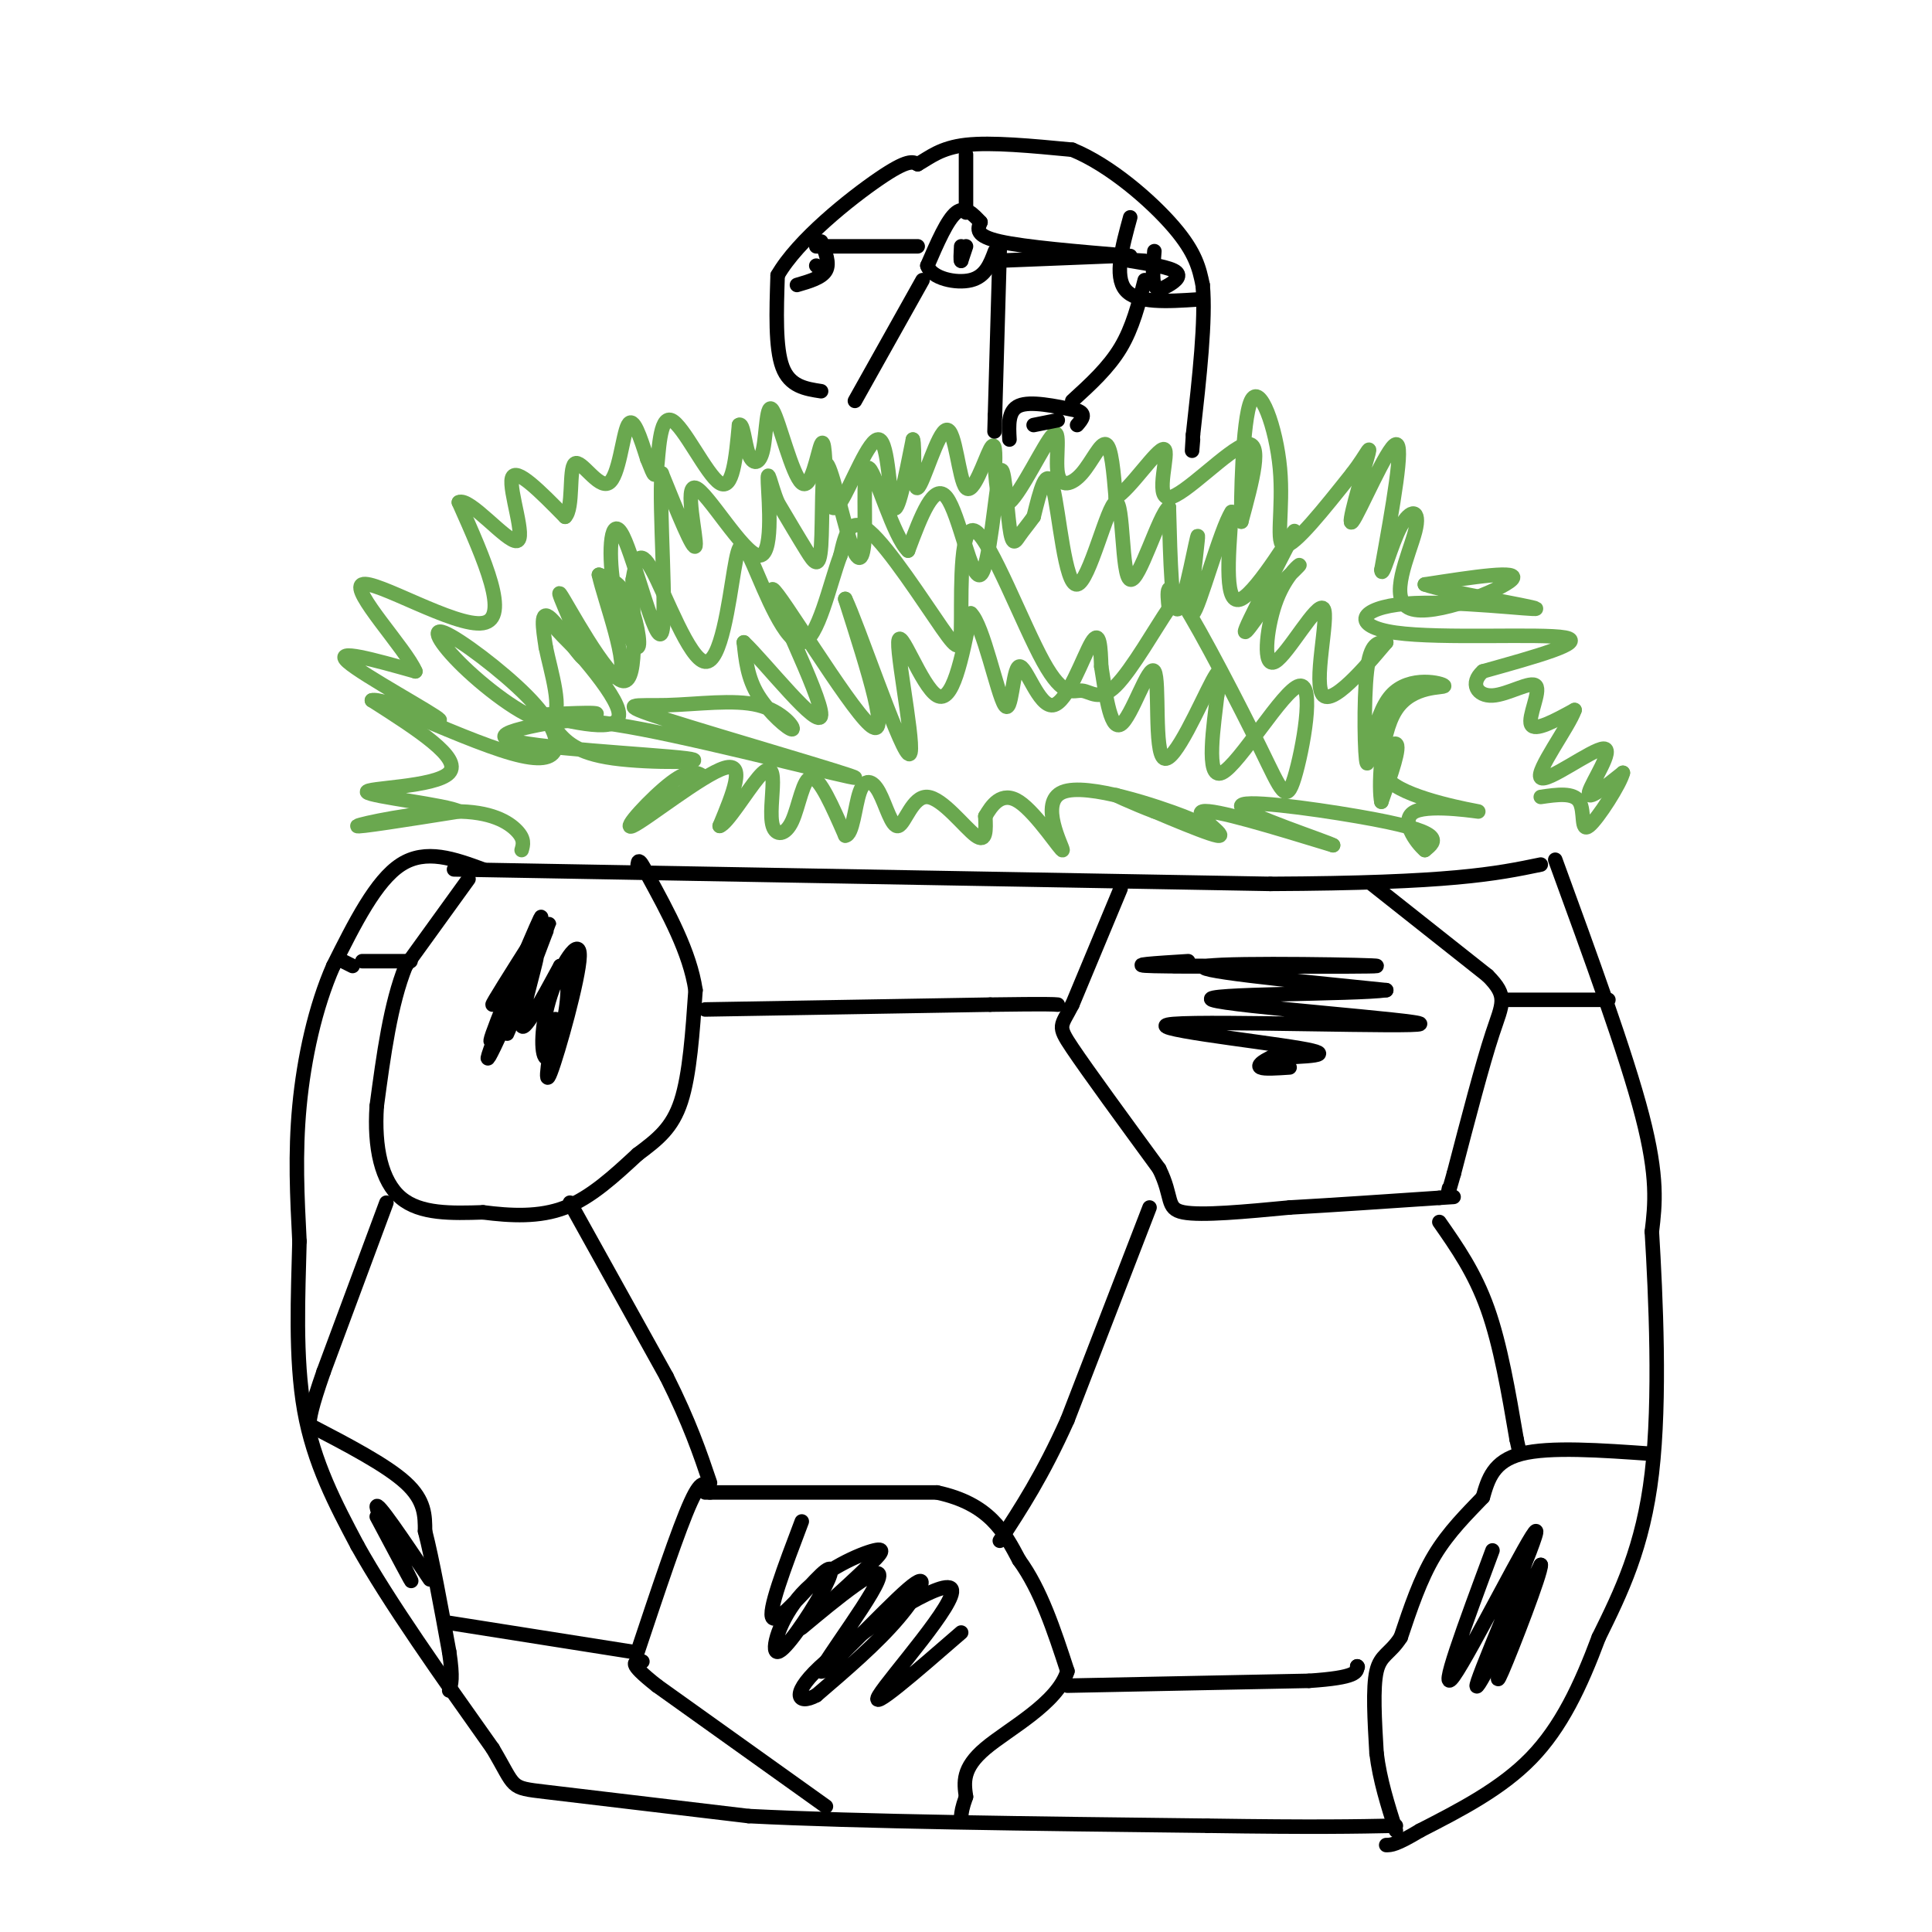 <svg viewBox='0 0 400 400' version='1.1' xmlns='http://www.w3.org/2000/svg' xmlns:xlink='http://www.w3.org/1999/xlink'><g fill='none' stroke='#000000' stroke-width='3' stroke-linecap='round' stroke-linejoin='round'><path d='M94,180c0.000,0.000 169.000,3.000 169,3'/><path d='M263,183c37.500,-0.167 46.750,-2.083 56,-4'/><path d='M100,180c-5.917,-2.167 -11.833,-4.333 -17,-1c-5.167,3.333 -9.583,12.167 -14,21'/><path d='M69,200c-3.733,8.467 -6.067,19.133 -7,29c-0.933,9.867 -0.467,18.933 0,28'/><path d='M62,257c-0.267,10.889 -0.933,24.111 1,35c1.933,10.889 6.467,19.444 11,28'/><path d='M74,320c6.500,11.667 17.250,26.833 28,42'/><path d='M102,362c4.933,8.311 3.267,8.089 11,9c7.733,0.911 24.867,2.956 42,5'/><path d='M155,376c22.833,1.167 58.917,1.583 95,2'/><path d='M250,378c22.333,0.333 30.667,0.167 39,0'/><path d='M322,178c7.333,20.083 14.667,40.167 18,53c3.333,12.833 2.667,18.417 2,24'/><path d='M342,255c0.800,13.333 1.800,34.667 0,50c-1.800,15.333 -6.400,24.667 -11,34'/><path d='M331,339c-3.800,10.178 -7.800,18.622 -14,25c-6.200,6.378 -14.600,10.689 -23,15'/><path d='M294,379c-5.000,3.000 -6.000,3.000 -7,3'/><path d='M97,182c0.000,0.000 -13.000,18.000 -13,18'/><path d='M84,200c-3.167,7.833 -4.583,18.417 -6,29'/><path d='M78,229c-0.578,8.600 0.978,15.600 5,19c4.022,3.400 10.511,3.200 17,3'/><path d='M100,251c5.756,0.733 11.644,1.067 17,-1c5.356,-2.067 10.178,-6.533 15,-11'/><path d='M132,239c4.200,-3.133 7.200,-5.467 9,-11c1.800,-5.533 2.400,-14.267 3,-23'/><path d='M144,205c-1.167,-7.833 -5.583,-15.917 -10,-24'/><path d='M134,181c-2.000,-4.167 -2.000,-2.583 -2,-1'/><path d='M85,199c0.000,0.000 -10.000,0.000 -10,0'/><path d='M73,200c0.000,0.000 -2.000,-1.000 -2,-1'/><path d='M80,249c0.000,0.000 -13.000,35.000 -13,35'/><path d='M67,284c-2.667,7.667 -2.833,9.333 -3,11'/><path d='M64,295c8.000,4.167 16.000,8.333 20,12c4.000,3.667 4.000,6.833 4,10'/><path d='M88,317c1.500,5.833 3.250,15.417 5,25'/><path d='M93,342c0.833,5.500 0.417,6.750 0,8'/><path d='M93,336c0.000,0.000 38.000,6.000 38,6'/><path d='M147,309c-0.750,-1.750 -1.500,-3.500 -4,2c-2.500,5.500 -6.750,18.250 -11,31'/><path d='M171,374c0.000,0.000 -35.000,-25.000 -35,-25'/><path d='M136,349c-6.333,-5.000 -4.667,-5.000 -3,-5'/><path d='M146,309c0.000,0.000 48.000,0.000 48,0'/><path d='M194,309c10.833,2.333 13.917,8.167 17,14'/><path d='M211,323c4.500,6.167 7.250,14.583 10,23'/><path d='M221,346c-2.044,6.689 -12.156,11.911 -17,16c-4.844,4.089 -4.422,7.044 -4,10'/><path d='M200,372c-0.833,2.333 -0.917,3.167 -1,4'/><path d='M221,349c0.000,0.000 50.000,-1.000 50,-1'/><path d='M271,348c10.000,-0.667 10.000,-1.833 10,-3'/><path d='M281,345c0.000,0.000 0.100,0.100 0.1,0.1'/><path d='M342,301c-10.583,-0.750 -21.167,-1.500 -27,0c-5.833,1.500 -6.917,5.250 -8,9'/><path d='M307,310c-3.156,3.311 -7.044,7.089 -10,12c-2.956,4.911 -4.978,10.956 -7,17'/><path d='M290,339c-2.200,3.444 -4.200,3.556 -5,7c-0.800,3.444 -0.400,10.222 0,17'/><path d='M285,363c0.667,5.500 2.333,10.750 4,16'/><path d='M298,253c3.667,5.250 7.333,10.500 10,18c2.667,7.500 4.333,17.250 6,27'/><path d='M314,298c1.000,4.500 0.500,2.250 0,0'/><path d='M238,250c0.000,0.000 -17.000,44.000 -17,44'/><path d='M221,294c-5.167,11.500 -9.583,18.250 -14,25'/><path d='M118,249c0.000,0.000 20.000,36.000 20,36'/><path d='M138,285c4.833,9.667 6.917,15.833 9,22'/><path d='M146,209c0.000,0.000 59.000,-1.000 59,-1'/><path d='M205,208c12.167,-0.167 13.083,-0.083 14,0'/><path d='M232,184c0.000,0.000 -10.000,24.000 -10,24'/><path d='M222,208c-2.356,4.622 -3.244,4.178 0,9c3.244,4.822 10.622,14.911 18,25'/><path d='M240,242c2.933,5.933 1.267,8.267 5,9c3.733,0.733 12.867,-0.133 22,-1'/><path d='M267,250c8.833,-0.500 19.917,-1.250 31,-2'/><path d='M298,248c5.167,-0.333 2.583,-0.167 0,0'/><path d='M284,183c0.000,0.000 24.000,19.000 24,19'/><path d='M308,202c4.311,4.333 3.089,5.667 1,12c-2.089,6.333 -5.044,17.667 -8,29'/><path d='M301,243c-1.500,5.333 -1.250,4.167 -1,3'/><path d='M333,207c0.000,0.000 -22.000,0.000 -22,0'/></g>
<g fill='none' stroke='#6aa84f' stroke-width='3' stroke-linecap='round' stroke-linejoin='round'><path d='M108,176c0.327,-1.131 0.655,-2.262 -1,-4c-1.655,-1.738 -5.292,-4.083 -13,-4c-7.708,0.083 -19.488,2.595 -20,3c-0.512,0.405 10.244,-1.298 21,-3'/><path d='M95,168c-2.250,-1.310 -18.375,-3.083 -19,-4c-0.625,-0.917 14.250,-0.976 17,-4c2.750,-3.024 -6.625,-9.012 -16,-15'/><path d='M77,145c1.988,-0.679 14.958,5.125 14,4c-0.958,-1.125 -15.845,-9.179 -19,-12c-3.155,-2.821 5.423,-0.411 14,2'/><path d='M86,139c-1.869,-4.536 -13.542,-16.875 -11,-18c2.542,-1.125 19.298,8.964 25,8c5.702,-0.964 0.351,-12.982 -5,-25'/><path d='M95,104c2.131,-1.190 9.958,8.333 12,8c2.042,-0.333 -1.702,-10.524 -1,-13c0.702,-2.476 5.851,2.762 11,8'/><path d='M117,107c1.781,-1.710 0.735,-9.984 2,-11c1.265,-1.016 4.841,5.226 7,4c2.159,-1.226 2.903,-9.922 4,-12c1.097,-2.078 2.549,2.461 4,7'/><path d='M134,95c1.037,2.388 1.628,4.856 2,2c0.372,-2.856 0.523,-11.038 3,-10c2.477,1.038 7.279,11.297 10,13c2.721,1.703 3.360,-5.148 4,-12'/><path d='M153,88c0.900,-0.643 1.152,3.749 2,6c0.848,2.251 2.294,2.360 3,-1c0.706,-3.360 0.674,-10.189 2,-8c1.326,2.189 4.011,13.397 6,15c1.989,1.603 3.283,-6.399 4,-8c0.717,-1.601 0.859,3.200 1,8'/><path d='M171,100c0.384,3.199 0.845,7.198 3,4c2.155,-3.198 6.003,-13.592 8,-13c1.997,0.592 2.142,12.169 3,14c0.858,1.831 2.429,-6.085 4,-14'/><path d='M189,91c0.526,1.060 -0.160,10.709 1,10c1.160,-0.709 4.167,-11.778 6,-12c1.833,-0.222 2.494,10.402 4,12c1.506,1.598 3.859,-5.829 5,-8c1.141,-2.171 1.071,0.915 1,4'/><path d='M206,97c0.288,3.175 0.507,9.111 3,7c2.493,-2.111 7.259,-12.270 9,-14c1.741,-1.730 0.456,4.969 1,8c0.544,3.031 2.916,2.393 5,0c2.084,-2.393 3.881,-6.541 5,-6c1.119,0.541 1.559,5.770 2,11'/><path d='M231,103c2.772,-1.396 8.702,-10.384 10,-10c1.298,0.384 -2.035,10.142 1,10c3.035,-0.142 12.439,-10.183 16,-11c3.561,-0.817 1.281,7.592 -1,16'/><path d='M257,108c-0.094,-3.732 0.171,-21.062 2,-25c1.829,-3.938 5.223,5.517 6,14c0.777,8.483 -1.064,15.995 1,16c2.064,0.005 8.032,-7.498 14,-15'/><path d='M280,98c3.180,-4.126 4.131,-6.941 3,-3c-1.131,3.941 -4.343,14.638 -3,13c1.343,-1.638 7.241,-15.611 9,-16c1.759,-0.389 -0.620,12.805 -3,26'/><path d='M286,118c0.138,2.209 1.985,-5.267 4,-9c2.015,-3.733 4.200,-3.722 3,1c-1.200,4.722 -5.785,14.156 -1,16c4.785,1.844 18.938,-3.902 21,-6c2.062,-2.098 -7.969,-0.549 -18,1'/><path d='M295,121c3.867,1.447 22.533,4.565 23,5c0.467,0.435 -17.267,-1.811 -27,-1c-9.733,0.811 -11.467,4.680 -2,6c9.467,1.320 30.133,0.091 35,1c4.867,0.909 -6.067,3.954 -17,7'/><path d='M307,139c-2.767,2.474 -1.185,5.158 2,5c3.185,-0.158 7.973,-3.158 9,-2c1.027,1.158 -1.707,6.474 -1,8c0.707,1.526 4.853,-0.737 9,-3'/><path d='M326,147c-1.051,3.226 -8.179,12.793 -7,14c1.179,1.207 10.663,-5.944 13,-6c2.337,-0.056 -2.475,6.984 -3,9c-0.525,2.016 3.238,-0.992 7,-4'/><path d='M336,160c-0.476,2.155 -5.167,9.542 -7,11c-1.833,1.458 -0.810,-3.012 -2,-5c-1.190,-1.988 -4.595,-1.494 -8,-1'/><path d='M146,161c-1.482,-1.024 -2.964,-2.048 -7,1c-4.036,3.048 -10.625,10.167 -8,9c2.625,-1.167 14.464,-10.619 19,-12c4.536,-1.381 1.768,5.310 -1,12'/><path d='M149,171c1.461,-0.332 5.613,-7.161 8,-10c2.387,-2.839 3.010,-1.689 3,1c-0.010,2.689 -0.652,6.917 0,9c0.652,2.083 2.599,2.022 4,-1c1.401,-3.022 2.258,-9.006 4,-9c1.742,0.006 4.371,6.003 7,12'/><path d='M175,173c1.570,-0.032 1.993,-6.112 3,-9c1.007,-2.888 2.596,-2.583 4,0c1.404,2.583 2.624,7.445 4,7c1.376,-0.445 2.909,-6.197 6,-6c3.091,0.197 7.740,6.342 10,8c2.260,1.658 2.130,-1.171 2,-4'/><path d='M204,169c1.237,-2.122 3.329,-5.428 7,-3c3.671,2.428 8.922,10.589 9,10c0.078,-0.589 -5.018,-9.928 0,-12c5.018,-2.072 20.148,3.122 25,5c4.852,1.878 -0.574,0.439 -6,-1'/><path d='M239,168c-3.860,-1.421 -10.509,-4.474 -7,-3c3.509,1.474 17.175,7.474 20,8c2.825,0.526 -5.193,-4.421 -3,-5c2.193,-0.579 14.596,3.211 27,7'/><path d='M276,175c-1.338,-0.796 -18.183,-6.285 -19,-8c-0.817,-1.715 14.396,0.346 24,2c9.604,1.654 13.601,2.901 15,4c1.399,1.099 0.199,2.049 -1,3'/><path d='M295,176c-1.696,-1.401 -5.435,-6.403 -2,-8c3.435,-1.597 14.044,0.211 13,0c-1.044,-0.211 -13.743,-2.441 -18,-6c-4.257,-3.559 -0.074,-8.445 1,-8c1.074,0.445 -0.963,6.223 -3,12'/><path d='M286,166c-0.550,-2.192 -0.423,-13.673 3,-19c3.423,-5.327 10.144,-4.499 10,-5c-0.144,-0.501 -7.152,-2.330 -11,2c-3.848,4.330 -4.536,14.820 -5,14c-0.464,-0.820 -0.704,-12.948 0,-19c0.704,-6.052 2.352,-6.026 4,-6'/><path d='M287,133c-2.482,2.877 -10.686,13.068 -13,11c-2.314,-2.068 1.261,-16.397 0,-18c-1.261,-1.603 -7.359,9.519 -10,11c-2.641,1.481 -1.827,-6.678 0,-12c1.827,-5.322 4.665,-7.806 5,-8c0.335,-0.194 -1.832,1.903 -4,4'/><path d='M265,121c-2.979,4.150 -8.427,12.525 -7,9c1.427,-3.525 9.730,-18.949 10,-20c0.270,-1.051 -7.494,12.271 -11,14c-3.506,1.729 -2.753,-8.136 -2,-18'/><path d='M255,106c-2.239,3.247 -6.837,20.365 -8,21c-1.163,0.635 1.110,-15.214 1,-16c-0.110,-0.786 -2.603,13.490 -4,15c-1.397,1.510 -1.699,-9.745 -2,-21'/><path d='M242,105c-2.051,1.486 -6.179,15.702 -8,15c-1.821,-0.702 -1.333,-16.322 -3,-16c-1.667,0.322 -5.487,16.587 -8,17c-2.513,0.413 -3.718,-15.025 -5,-20c-1.282,-4.975 -2.641,0.512 -4,6'/><path d='M214,107c-1.198,1.664 -2.194,2.826 -3,4c-0.806,1.174 -1.423,2.362 -2,-2c-0.577,-4.362 -1.113,-14.272 -2,-11c-0.887,3.272 -2.123,19.727 -4,21c-1.877,1.273 -4.393,-12.636 -7,-16c-2.607,-3.364 -5.303,3.818 -8,11'/><path d='M188,114c-3.017,-2.894 -6.558,-15.627 -8,-17c-1.442,-1.373 -0.785,8.616 -1,14c-0.215,5.384 -1.301,6.164 -3,1c-1.699,-5.164 -4.012,-16.271 -5,-16c-0.988,0.271 -0.651,11.919 -1,17c-0.349,5.081 -1.386,3.595 -3,1c-1.614,-2.595 -3.807,-6.297 -6,-10'/><path d='M161,104c-1.477,-3.655 -2.169,-7.791 -2,-4c0.169,3.791 1.200,15.511 -2,15c-3.200,-0.511 -10.631,-13.253 -13,-14c-2.369,-0.747 0.323,10.501 0,12c-0.323,1.499 -3.662,-6.750 -7,-15'/><path d='M137,98c-0.653,6.463 1.216,30.122 0,33c-1.216,2.878 -5.516,-15.024 -8,-20c-2.484,-4.976 -3.150,2.976 -2,10c1.150,7.024 4.117,13.122 5,13c0.883,-0.122 -0.319,-6.463 -2,-10c-1.681,-3.537 -3.840,-4.268 -6,-5'/><path d='M124,119c1.024,4.856 6.584,19.498 4,21c-2.584,1.502 -13.311,-10.134 -13,-10c0.311,0.134 11.660,12.038 13,17c1.340,4.962 -7.330,2.981 -16,1'/><path d='M112,148c1.763,-0.089 14.171,-0.811 11,0c-3.171,0.811 -21.922,3.156 -18,5c3.922,1.844 30.518,3.189 37,4c6.482,0.811 -7.148,1.089 -15,0c-7.852,-1.089 -9.926,-3.544 -12,-6'/><path d='M115,151c-1.065,-1.719 2.274,-3.017 18,0c15.726,3.017 43.839,10.349 44,10c0.161,-0.349 -27.630,-8.378 -39,-12c-11.370,-3.622 -6.317,-2.838 0,-3c6.317,-0.162 13.899,-1.270 19,0c5.101,1.270 7.719,4.919 7,5c-0.719,0.081 -4.777,-3.405 -7,-7c-2.223,-3.595 -2.612,-7.297 -3,-11'/><path d='M154,133c4.100,3.801 15.852,18.802 16,15c0.148,-3.802 -11.306,-26.408 -10,-26c1.306,0.408 15.373,23.831 20,28c4.627,4.169 -0.187,-10.915 -5,-26'/><path d='M175,124c2.397,4.848 10.890,29.970 13,32c2.110,2.030 -2.163,-19.030 -2,-23c0.163,-3.970 4.761,9.152 8,11c3.239,1.848 5.120,-7.576 7,-17'/><path d='M201,127c2.568,2.349 5.486,16.721 7,19c1.514,2.279 1.622,-7.533 3,-8c1.378,-0.467 4.025,8.413 7,8c2.975,-0.413 6.279,-10.118 8,-13c1.721,-2.882 1.861,1.059 2,5'/><path d='M228,138c0.781,4.522 1.734,13.328 4,12c2.266,-1.328 5.844,-12.789 7,-11c1.156,1.789 -0.112,16.828 2,18c2.112,1.172 7.603,-11.522 10,-16c2.397,-4.478 1.698,-0.739 1,3'/><path d='M252,144c-0.593,5.481 -2.576,17.683 1,16c3.576,-1.683 12.712,-17.252 16,-18c3.288,-0.748 0.727,13.325 -1,19c-1.727,5.675 -2.619,2.951 -7,-6c-4.381,-8.951 -12.252,-24.129 -16,-30c-3.748,-5.871 -3.374,-2.436 -3,1'/><path d='M242,126c-2.603,3.757 -7.611,12.648 -11,16c-3.389,3.352 -5.158,1.163 -7,1c-1.842,-0.163 -3.756,1.700 -8,-6c-4.244,-7.700 -10.817,-24.964 -14,-27c-3.183,-2.036 -2.977,11.155 -3,18c-0.023,6.845 -0.275,7.343 -4,2c-3.725,-5.343 -10.921,-16.527 -15,-20c-4.079,-3.473 -5.039,0.763 -6,5'/><path d='M174,115c-2.184,5.733 -4.644,17.565 -8,18c-3.356,0.435 -7.609,-10.527 -10,-16c-2.391,-5.473 -2.919,-5.457 -4,1c-1.081,6.457 -2.714,19.354 -6,19c-3.286,-0.354 -8.225,-13.958 -11,-19c-2.775,-5.042 -3.388,-1.521 -4,2'/><path d='M131,120c-0.173,6.409 1.396,21.430 -2,21c-3.396,-0.430 -11.756,-16.311 -13,-18c-1.244,-1.689 4.626,10.815 5,13c0.374,2.185 -4.750,-5.947 -7,-8c-2.250,-2.053 -1.625,1.974 -1,6'/><path d='M113,134c0.956,4.758 3.848,13.652 1,15c-2.848,1.348 -11.434,-4.851 -17,-10c-5.566,-5.149 -8.110,-9.247 -5,-8c3.110,1.247 11.875,7.839 17,13c5.125,5.161 6.611,8.889 6,11c-0.611,2.111 -3.317,2.603 -9,1c-5.683,-1.603 -14.341,-5.302 -23,-9'/></g>
<g fill='none' stroke='#000000' stroke-width='3' stroke-linecap='round' stroke-linejoin='round'><path d='M170,81c-3.250,-0.500 -6.500,-1.000 -8,-5c-1.500,-4.000 -1.250,-11.500 -1,-19'/><path d='M161,57c4.156,-7.267 15.044,-15.933 21,-20c5.956,-4.067 6.978,-3.533 8,-3'/><path d='M190,34c2.489,-1.400 4.711,-3.400 10,-4c5.289,-0.600 13.644,0.200 22,1'/><path d='M222,31c7.822,3.178 16.378,10.622 21,16c4.622,5.378 5.311,8.689 6,12'/><path d='M249,59c0.667,7.167 -0.667,19.083 -2,31'/><path d='M247,90c-0.333,5.333 -0.167,3.167 0,1'/><path d='M234,53c-10.917,-0.917 -21.833,-1.833 -27,-3c-5.167,-1.167 -4.583,-2.583 -4,-4'/><path d='M203,46c-1.467,-1.556 -3.133,-3.444 -5,-2c-1.867,1.444 -3.933,6.222 -6,11'/><path d='M192,55c0.844,2.644 5.956,3.756 9,3c3.044,-0.756 4.022,-3.378 5,-6'/><path d='M207,51c0.000,0.000 -1.000,35.000 -1,35'/><path d='M206,86c-0.167,5.833 -0.083,2.917 0,0'/><path d='M191,58c0.000,0.000 -14.000,25.000 -14,25'/><path d='M190,51c0.000,0.000 -21.000,0.000 -21,0'/><path d='M170,50c0.917,2.250 1.833,4.500 1,6c-0.833,1.500 -3.417,2.250 -6,3'/><path d='M200,44c0.000,0.000 0.000,-12.000 0,-12'/><path d='M206,54c0.000,0.000 25.000,-1.000 25,-1'/><path d='M231,53c0.000,0.000 2.000,0.000 2,0'/><path d='M234,45c-1.667,6.083 -3.333,12.167 -1,15c2.333,2.833 8.667,2.417 15,2'/><path d='M237,58c-1.250,4.917 -2.500,9.833 -5,14c-2.500,4.167 -6.250,7.583 -10,11'/><path d='M209,91c-0.167,-3.000 -0.333,-6.000 2,-7c2.333,-1.000 7.167,0.000 12,1'/><path d='M223,85c2.000,0.667 1.000,1.833 0,3'/><path d='M200,51c0.000,0.000 -1.000,3.000 -1,3'/><path d='M199,54c-0.167,0.000 -0.083,-1.500 0,-3'/><path d='M239,52c-0.233,2.884 -0.466,5.767 0,7c0.466,1.233 1.630,0.815 3,0c1.370,-0.815 2.946,-2.027 1,-3c-1.946,-0.973 -7.413,-1.707 -9,-2c-1.587,-0.293 0.707,-0.147 3,0'/><path d='M219,87c0.000,0.000 -5.000,1.000 -5,1'/><path d='M169,55c0.000,0.000 0.100,0.100 0.1,0.1'/><path d='M110,195c-4.167,6.583 -8.333,13.167 -8,13c0.333,-0.167 5.167,-7.083 10,-14'/><path d='M112,194c-1.796,5.681 -11.285,26.884 -11,25c0.285,-1.884 10.346,-26.853 11,-29c0.654,-2.147 -8.099,18.530 -10,24c-1.901,5.470 3.049,-4.265 8,-14'/><path d='M110,200c2.520,-5.356 4.819,-11.744 3,-7c-1.819,4.744 -7.756,20.622 -8,21c-0.244,0.378 5.203,-14.744 6,-16c0.797,-1.256 -3.058,11.356 -3,14c0.058,2.644 4.029,-4.678 8,-12'/><path d='M116,200c1.690,-0.284 1.915,5.005 1,10c-0.915,4.995 -2.969,9.695 -4,9c-1.031,-0.695 -1.039,-6.784 1,-13c2.039,-6.216 6.126,-12.558 6,-8c-0.126,4.558 -4.465,20.017 -6,24c-1.535,3.983 -0.268,-3.508 1,-11'/><path d='M246,199c-6.733,0.422 -13.467,0.844 -7,1c6.467,0.156 26.133,0.044 29,0c2.867,-0.044 -11.067,-0.022 -25,0'/><path d='M243,200c8.155,0.060 41.042,0.208 42,0c0.958,-0.208 -30.012,-0.774 -35,0c-4.988,0.774 16.006,2.887 37,5'/><path d='M287,205c-5.984,0.903 -39.443,0.662 -36,2c3.443,1.338 43.789,4.256 43,5c-0.789,0.744 -42.712,-0.684 -51,0c-8.288,0.684 17.061,3.481 26,5c8.939,1.519 1.470,1.759 -6,2'/><path d='M263,219c-1.644,0.756 -2.756,1.644 -2,2c0.756,0.356 3.378,0.178 6,0'/><path d='M166,315c-3.593,9.475 -7.186,18.951 -6,20c1.186,1.049 7.151,-6.328 10,-9c2.849,-2.672 2.581,-0.639 0,4c-2.581,4.639 -7.475,11.883 -9,12c-1.525,0.117 0.320,-6.891 5,-12c4.680,-5.109 12.194,-8.317 15,-9c2.806,-0.683 0.903,1.158 -1,3'/><path d='M180,324c-4.569,4.479 -15.490,14.175 -14,13c1.490,-1.175 15.391,-13.221 16,-11c0.609,2.221 -12.074,18.709 -12,20c0.074,1.291 12.905,-12.614 18,-17c5.095,-4.386 2.456,0.747 -2,6c-4.456,5.253 -10.728,10.627 -17,16'/><path d='M169,351c-4.046,2.191 -5.662,-0.330 2,-7c7.662,-6.670 24.601,-17.488 26,-15c1.399,2.488 -12.743,18.282 -15,22c-2.257,3.718 7.372,-4.641 17,-13'/><path d='M309,321c-5.738,15.446 -11.476,30.893 -8,26c3.476,-4.893 16.167,-30.125 17,-30c0.833,0.125 -10.190,25.607 -12,31c-1.810,5.393 5.595,-9.304 13,-24'/><path d='M319,324c0.156,1.511 -5.956,17.289 -8,22c-2.044,4.711 -0.022,-1.644 2,-8'/><path d='M78,314c3.978,7.489 7.956,14.978 7,13c-0.956,-1.978 -6.844,-13.422 -7,-15c-0.156,-1.578 5.422,6.711 11,15'/></g>
</svg>